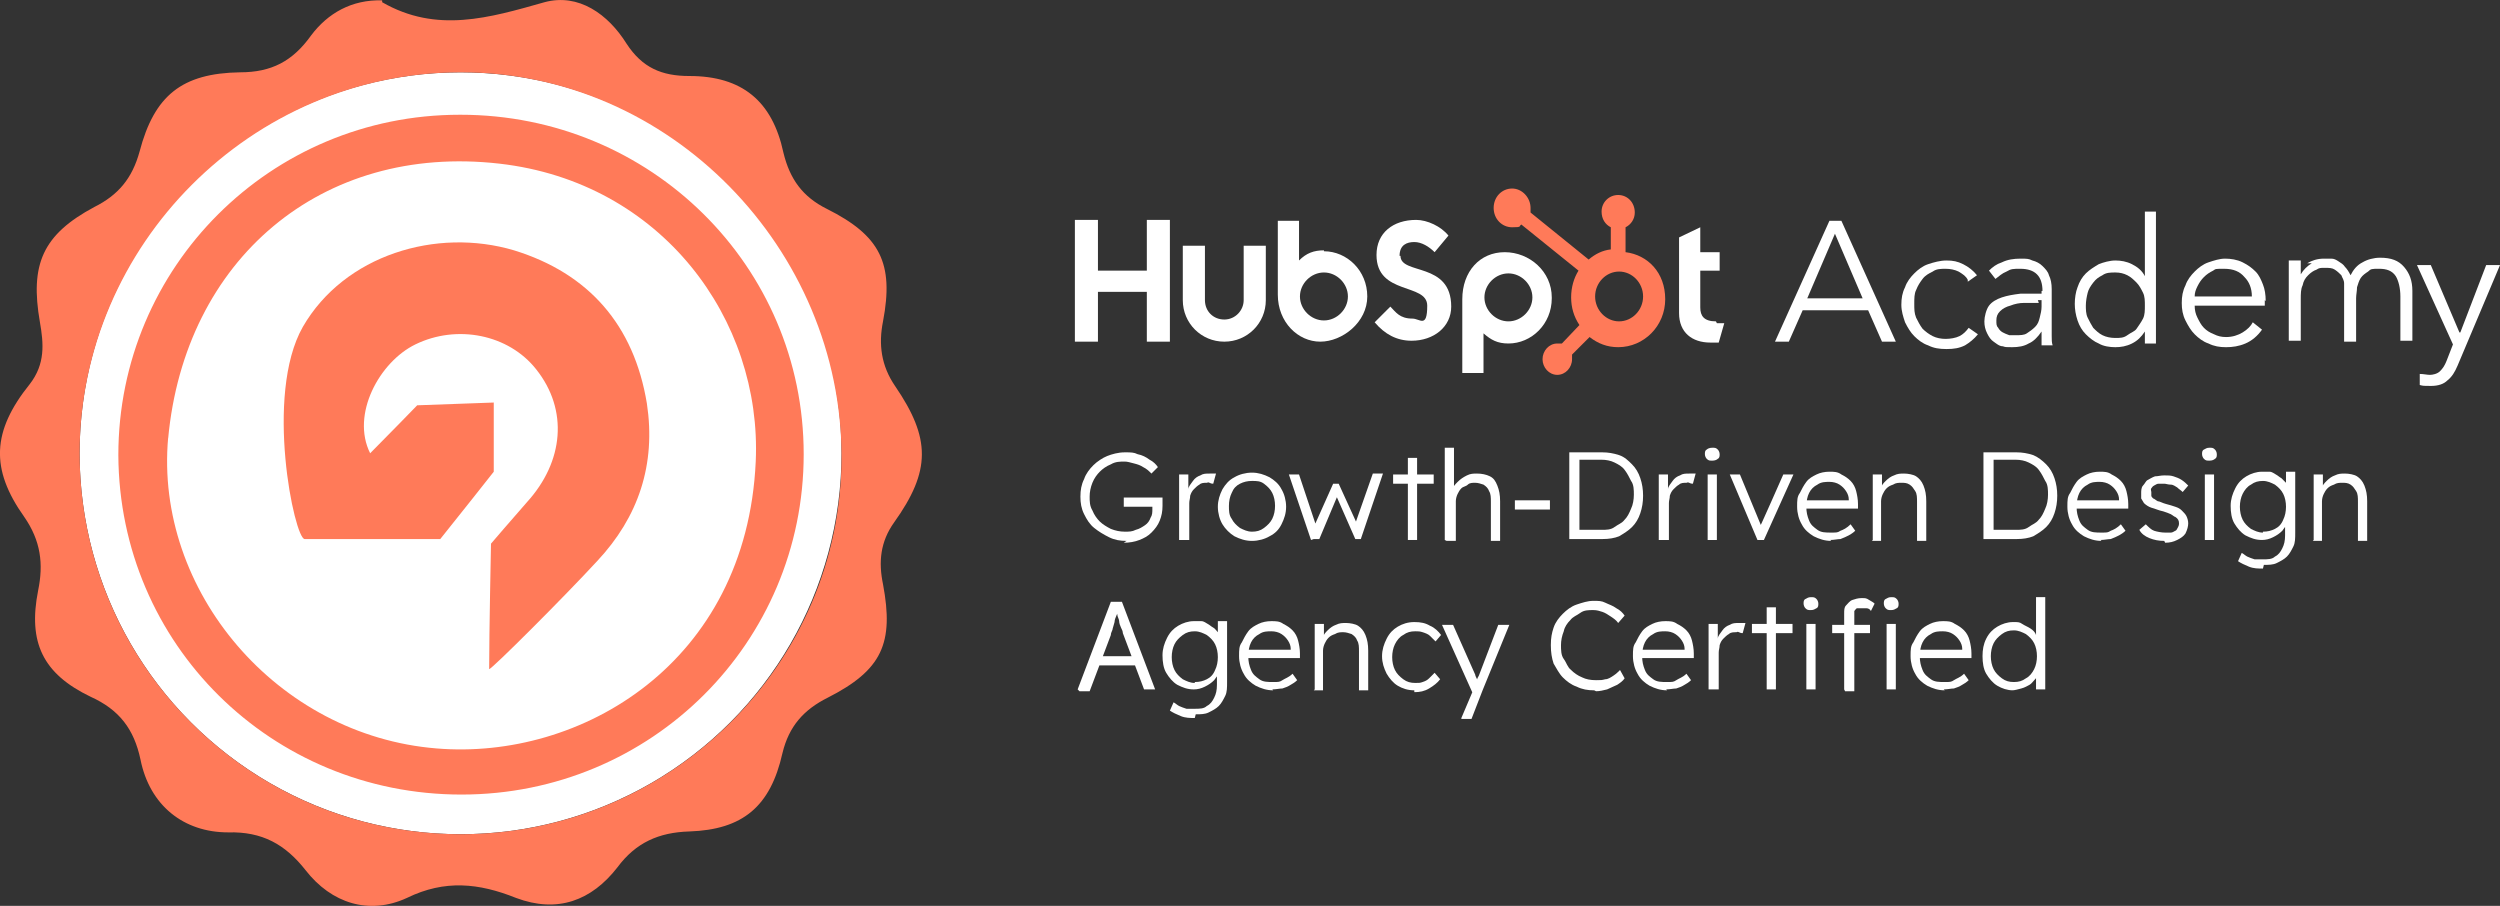 <?xml version="1.0" encoding="UTF-8"?>
<svg id="Layer_2" data-name="Layer 2" xmlns="http://www.w3.org/2000/svg" viewBox="0 0 271.03 98.21">
  <rect x="0" y="0" width="271.03" height="98.21" fill="#333333" stroke="none"/>
  <defs>
    <style>
      .cls-1, .cls-2 {
        fill: #ff7a59;
      }

      .cls-1, .cls-2, .cls-3, .cls-4 {
        stroke-width: 0px;
      }

      .cls-1, .cls-3 {
        fill-rule: evenodd;
      }

      .cls-3, .cls-4 {
        fill: #fff;
      }
    </style>
  </defs>
  <g id="Layer_2-2" data-name="Layer 2">
    <circle class="cls-4" cx="49.93" cy="49.14" r="41.3"/>
    <g>
      <g id="LOGO-">
        <polyline id="Fill-1" class="cls-3" points="124.33 23.84 124.33 29.34 119.03 29.34 119.03 23.84 116.53 23.84 116.53 37.04 119.03 37.04 119.03 31.64 124.33 31.64 124.33 37.04 126.83 37.04 126.83 23.84"/>
        <path id="Fill-2" class="cls-3" d="M134.83,32.54c0,1.1-.9,2.1-2.1,2.1s-2.1-.9-2.1-2.1v-5.9h-2.4v5.9c0,2.5,2,4.5,4.5,4.5s4.5-2,4.5-4.5v-5.9h-2.4"/>
        <path id="Fill-3" class="cls-3" d="M151.73,27.74c0-1.2.8-1.5,1.6-1.5s1.6.5,2.2,1.1l1.5-1.8c-.8-1-2.3-1.7-3.5-1.7-2.5,0-4.3,1.4-4.3,3.8,0,4.4,5.5,3,5.5,5.5s-.8,1.4-1.6,1.4c-1.4,0-1.8-.7-2.4-1.3l-1.7,1.7c1.1,1.3,2.4,2,4,2,2.4,0,4.3-1.5,4.3-3.7,0-4.9-5.5-3.4-5.5-5.5"/>
        <path id="Fill-4" class="cls-3" d="M186.03,34.84c-1.3,0-1.7-.6-1.7-1.5v-4h2.1v-2h-2.1v-2.7l-2.3,1.1v8.2c0,2.1,1.4,3.2,3.4,3.2s.7,0,.9,0l.6-2.1h-.8"/>
        <path id="Fill-5" class="cls-3" d="M143.53,34.74c-1.4,0-2.6-1.2-2.6-2.6s1.2-2.6,2.6-2.6,2.6,1.2,2.6,2.6-1.2,2.6-2.6,2.6M143.53,27.14c-1.1,0-1.9.3-2.7,1.1v-4.3h-2.3v8c0,3,2.2,5.1,4.6,5.1s5.1-2.1,5.1-4.9-2.2-4.9-4.7-4.9"/>
        <path id="Fill-6" class="cls-3" d="M166.13,32.24c0,1.4-1.2,2.6-2.6,2.6s-2.6-1.2-2.6-2.6,1.2-2.6,2.6-2.6,2.6,1.2,2.6,2.6M168.23,32.24c0-2.8-2.4-4.9-5.1-4.9s-4.6,2.1-4.6,5.1v8h2.3v-4.3c.8.7,1.5,1.1,2.7,1.1,2.5,0,4.7-2.1,4.7-4.9"/>
        <path id="Fill-7" class="cls-1" d="M175.53,34.84c-1.4,0-2.6-1.2-2.6-2.7s1.2-2.7,2.6-2.7,2.6,1.2,2.6,2.7-1.2,2.7-2.6,2.7M176.23,24.64c.6-.3,1-.9,1-1.6h0c0-1.1-.8-1.9-1.8-1.9h0c-1,0-1.8.8-1.8,1.8h0c0,.8.4,1.4,1,1.7v2.4c-.9.1-1.7.5-2.4,1.1l-6.3-5.1v-.5c0-1.1-.9-2.1-2-2.1s-2,.9-2,2.1.9,2.1,2,2.1.7-.1,1-.3l6.2,5c-.5.8-.8,1.8-.8,2.9s.3,2.1.9,3l-1.9,2h-.5c-.9,0-1.6.8-1.6,1.7s.7,1.7,1.6,1.7,1.6-.8,1.6-1.7,0-.3,0-.5l1.9-1.9c.9.7,1.9,1.1,3.1,1.1,2.8,0,5.1-2.3,5.1-5.2s-1.9-4.8-4.3-5.1v-2.4h0v-.3Z"/>
        <path id="Fill-10" class="cls-3" d="M195.93,32.34h6l-3-7-3,7ZM193.93,37.04h-1.5l5.9-13.1h1.3l5.9,13.1h-1.5l-1.5-3.4h-7.1l-1.5,3.4h0Z"/>
        <path id="Fill-11" class="cls-3" d="M213.33,30.34c-.2-.4-.5-.6-1-.9-.4-.2-.9-.3-1.4-.3s-1,0-1.4.3c-.4.2-.8.4-1.1.8s-.5.7-.7,1.2c-.2.4-.2.9-.2,1.5s0,1,.2,1.5c.2.4.4.8.7,1.2.3.3.7.6,1.1.8.4.2.9.3,1.4.3s1.1-.1,1.5-.3.7-.5,1-.9l1,.7c-.4.5-.9.9-1.4,1.2-.6.3-1.2.4-2,.4s-1.4-.1-2-.4c-.6-.2-1.1-.6-1.5-1s-.7-.9-1-1.5c-.2-.6-.4-1.2-.4-1.9s.1-1.3.4-1.9c.2-.6.6-1.1,1-1.5s.9-.8,1.5-1,1.3-.4,2-.4,1.2.1,1.8.4,1.1.7,1.5,1.2l-1,.7"/>
        <path id="Fill-12" class="cls-3" d="M221.03,32.84h-1.6c-.5,0-1,.1-1.5.3-.4.1-.8.3-1.1.6s-.4.6-.4,1,0,.6.2.8c.1.2.3.4.5.5s.4.2.7.3h.7c.5,0,.9,0,1.2-.2s.6-.4.9-.7.4-.6.5-1,.2-.8.2-1.2v-.7h-.4l.1.3ZM221.43,31.54c0-.8-.2-1.4-.6-1.8s-1-.6-1.8-.6-1,0-1.5.3c-.5.2-.8.5-1.2.8l-.7-.9c.4-.4.8-.7,1.4-.9.6-.3,1.3-.4,2-.4s.9,0,1.3.2c.4.1.8.3,1.1.6s.6.6.7,1c.2.4.3.9.3,1.5v5.1c0,.4,0,.7.1,1h-1.2v-1.5h0c-.4.6-.9,1.1-1.4,1.3-.5.3-1.1.4-1.8.4s-.7,0-1-.1c-.4,0-.7-.3-1-.5s-.5-.5-.7-.9-.3-.8-.3-1.3.2-1.3.5-1.7.8-.7,1.4-.9c.6-.2,1.2-.3,2-.4h2.3v-.3h.1Z"/>
        <path id="Fill-13" class="cls-3" d="M226.13,33.04c0,.5,0,1,.2,1.4s.4.8.6,1.1c.3.3.6.6,1,.8s.9.3,1.4.3.9,0,1.3-.3.8-.4,1-.7.5-.7.7-1.1.2-.9.2-1.4,0-1-.2-1.4-.4-.8-.7-1.1-.6-.6-1-.8-.8-.3-1.3-.3-1,0-1.4.3c-.4.2-.7.4-1,.8s-.5.7-.6,1.1-.2.9-.2,1.4h0v-.1ZM232.53,35.94c-.4.6-.8,1-1.4,1.3-.6.3-1.2.4-1.8.4s-1.3-.1-1.8-.4c-.5-.2-1-.6-1.4-1s-.7-.9-.9-1.5-.3-1.2-.3-1.8.1-1.3.3-1.8c.2-.6.5-1.1.9-1.5s.9-.7,1.4-1c.5-.2,1.2-.4,1.8-.4s1.2.1,1.8.4c.6.3,1.1.7,1.4,1.3h0v-7h1.2v14.3h-1.2v-1.5h0v.2Z"/>
        <path id="Fill-14" class="cls-3" d="M244.13,32.14c0-.9-.3-1.6-.8-2.1-.5-.6-1.2-.9-2.2-.9s-.9,0-1.2.2c-.4.2-.7.4-1,.7s-.5.6-.7,1-.3.7-.3,1.1h6.2ZM245.53,32.54v.6h-7.6c0,.5.1.9.3,1.3.2.4.4.8.7,1.1s.6.5,1.1.7c.4.2.8.3,1.3.3.7,0,1.3-.2,1.8-.5s.9-.7,1.1-1.1l1,.8c-.5.7-1.1,1.2-1.8,1.5s-1.4.4-2.1.4-1.3-.1-1.9-.4c-.6-.2-1.1-.6-1.5-1s-.7-.9-1-1.5-.4-1.2-.4-1.9.1-1.3.4-1.9c.2-.6.6-1.1,1-1.5s.9-.8,1.5-1,1.2-.4,1.8-.4,1.3.1,1.9.4,1,.6,1.4,1,.6.9.8,1.4.3,1.1.3,1.8h0l-.1-.1Z"/>
        <path id="Fill-15" class="cls-3" d="M250.13,28.54c.5-.3,1.1-.5,1.8-.5h.8c.3,0,.5.1.8.3s.5.3.7.6c.2.2.4.5.6.9.3-.6.7-1.1,1.3-1.4.5-.3,1.2-.5,1.9-.5,1.2,0,2,.3,2.6,1s.9,1.5.9,2.6v5.4h-1.3v-4.8c0-.9-.2-1.7-.5-2.2-.4-.6-1-.8-1.8-.8s-.9,0-1.2.3c-.3.2-.6.4-.8.7s-.3.7-.4,1c0,.4-.1.8-.1,1.2v4.7h-1.3v-6.3c0-.4-.2-.6-.3-.9-.2-.2-.4-.4-.7-.6s-.6-.2-1.1-.2-.6,0-.9.2c-.3.1-.6.3-.9.6-.3.3-.5.6-.6,1.1-.2.4-.2.9-.2,1.5v4.5h-1.3v-8.7h1.3v1.5h0c.3-.5.7-.9,1.2-1.2"/>
        <path id="Fill-16" class="cls-3" d="M266.73,36.04h0l2.8-7.3h1.5l-4.6,10.9c-.3.7-.6,1.2-1.1,1.6-.4.4-1,.6-1.8.6s-.8,0-1.2-.1v-1.2c.4,0,.8.1,1.1.1s.8-.1,1.1-.4.5-.6.7-1.1l.7-1.8-3.9-8.6h1.5l3.1,7.3"/>
      </g>
      <g>
        <path class="cls-4" d="M122.13,58.64c-.7,0-1.3-.1-1.9-.4s-1.1-.6-1.6-1-.8-.9-1.1-1.5-.4-1.2-.4-1.9.1-1.3.4-1.9c.2-.6.6-1.1,1-1.5s1-.8,1.5-1,1.2-.4,1.9-.4,1,0,1.4.2c.5.1.9.3,1.3.6.4.2.7.5.9.8l-.7.7c-.3-.3-.5-.5-.9-.7-.3-.2-.6-.3-1-.4s-.7-.2-1-.2c-.5,0-1,0-1.5.3-.5.2-.9.5-1.2.8s-.6.7-.8,1.2-.3,1-.3,1.5,0,1,.3,1.5c.2.5.5.9.8,1.2s.8.6,1.2.8c.5.2,1,.3,1.5.3s.8,0,1.2-.2c.4-.1.7-.3,1-.5s.5-.5.6-.8c.2-.3.2-.6.2-1v-.5l.2.3h-3.3v-1h4.2v.9c0,.6-.1,1.1-.3,1.6s-.5.9-.9,1.3-.8.6-1.3.8-1.1.3-1.7.3h0l.3-.2Z"/>
        <path class="cls-4" d="M127.83,58.54v-7.1h1v1.9-.3c0-.3.3-.6.5-.9.2-.3.5-.5.8-.6.3-.2.6-.2,1-.2h.7l-.3,1.1c-.1,0-.2,0-.4-.1s-.2,0-.3,0c-.3,0-.6,0-.8.2-.2.1-.4.3-.6.5-.2.2-.3.4-.4.7,0,.3-.1.5-.1.8v4h-1.1Z"/>
        <path class="cls-4" d="M135.73,58.64c-.7,0-1.3-.2-1.9-.5-.5-.3-1-.8-1.3-1.3s-.5-1.2-.5-1.9.2-1.3.5-1.9c.3-.5.7-1,1.3-1.3.5-.3,1.2-.5,1.9-.5s1.3.2,1.9.5c.5.3,1,.7,1.3,1.3.3.5.5,1.2.5,1.9s-.2,1.3-.5,1.9-.7,1-1.3,1.3c-.5.3-1.2.5-1.9.5ZM135.73,57.64c.5,0,.9-.1,1.3-.4s.7-.6.9-1c.2-.4.3-.9.3-1.4s-.1-1-.3-1.4-.5-.7-.9-1-.8-.3-1.3-.3-.9.1-1.3.3-.7.5-.9,1c-.2.4-.3.9-.3,1.4s0,1,.3,1.4c.2.4.5.7.9,1,.4.2.8.4,1.3.4h0Z"/>
        <path class="cls-4" d="M142.13,58.54l-2.4-7.1h1.1l1.9,5.7h-.3l2.1-4.7h.6l2.1,4.6h-.4l2-5.7h1.1l-2.4,7.1h-.6l-2.2-5h.4l-2.1,5h-.6l-.3.1Z"/>
        <path class="cls-4" d="M151.03,52.44v-1h4.4v1h-4.4ZM152.63,58.54v-8.9h1v8.9h-1Z"/>
        <path class="cls-4" d="M156.63,58.54v-10h1v4.5l-.2.2c0-.4.3-.7.6-1s.6-.5,1-.7.7-.2,1.1-.2c.5,0,1,.1,1.4.3s.6.5.8,1,.3,1,.3,1.7v4.3h-1v-4.2c0-.5,0-.9-.2-1.2-.1-.3-.3-.5-.6-.7-.3-.1-.6-.2-.9-.2s-.6,0-.8.2-.5.2-.7.4-.3.4-.4.6c-.1.2-.2.5-.2.8v4.3h-1l-.2-.1Z"/>
        <path class="cls-4" d="M164.23,55.24v-1h3.8v1h-3.8Z"/>
        <path class="cls-4" d="M170.13,58.54v-9.5h3.6c.6,0,1.2.1,1.8.3s1,.6,1.4,1,.7.9.9,1.5c.2.6.3,1.2.3,1.9s-.1,1.3-.3,1.9-.5,1.1-.9,1.5-.9.7-1.4,1c-.5.2-1.1.3-1.8.3h-3.6v.1ZM171.23,57.64v-.2c-.1,0,2.4,0,2.4,0,.5,0,1,0,1.4-.3s.8-.4,1.1-.8c.3-.3.5-.7.7-1.2.2-.4.3-1,.3-1.5s0-1.1-.3-1.5c-.2-.4-.4-.8-.7-1.2s-.7-.6-1.1-.8-.9-.3-1.4-.3h-2.6l.2-.2v8Z"/>
        <path class="cls-4" d="M179.83,58.54v-7.1h1v1.9-.3c0-.3.3-.6.5-.9.2-.3.5-.5.8-.6.3-.2.6-.2,1-.2h.7l-.3,1.1c-.1,0-.2,0-.4-.1s-.2,0-.3,0c-.3,0-.6,0-.8.2-.2.1-.4.3-.6.5s-.3.4-.4.7c0,.3-.1.5-.1.8v4h-1.1Z"/>
        <path class="cls-4" d="M185.63,49.94c-.3,0-.4,0-.6-.2-.1-.1-.2-.3-.2-.5s0-.4.2-.5c.1-.1.3-.2.6-.2s.4,0,.6.2c.1.1.2.3.2.5s0,.4-.2.5c-.1.1-.3.2-.6.2h0ZM185.13,58.54v-7.1h1v7.1h-1Z"/>
        <path class="cls-4" d="M190.53,58.54l-3-7.1h1.1l2.4,5.8h-.3c0,.1,2.6-5.8,2.6-5.8h1.1l-3.2,7.1h-.7Z"/>
        <path class="cls-4" d="M198.53,58.64c-.7,0-1.3-.2-1.9-.5-.5-.3-1-.7-1.3-1.3-.3-.5-.5-1.2-.5-1.9s0-1.1.3-1.5c.2-.4.4-.8.7-1.2s.7-.6,1.1-.8.9-.3,1.4-.3.9,0,1.3.3c.4.2.7.4,1,.7s.5.7.6,1.1.2.9.2,1.4v.5h-5.9v-.9c-.1,0,5.1,0,5.1,0l-.2.2v-.3c0-.3-.1-.6-.3-.9-.2-.3-.4-.5-.7-.7s-.7-.3-1.1-.3-.9,0-1.3.3c-.4.2-.7.5-.9.9s-.3.9-.3,1.5.1,1,.3,1.5.5.7.9,1,.9.3,1.5.3.7,0,1-.2c.3-.1.7-.3,1.1-.7l.5.7c-.2.2-.5.4-.7.5s-.6.3-.9.4c-.3,0-.7.1-1.1.1h0l.1.1Z"/>
        <path class="cls-4" d="M203.03,58.54v-7.1h1v1.5h-.1c0-.3.3-.6.5-.8.3-.3.6-.5.9-.6.4-.2.7-.2,1.1-.2s1,.1,1.3.3.6.5.8,1,.3,1,.3,1.7v4.3h-1v-4.2c0-.5,0-.9-.2-1.2s-.3-.5-.6-.7-.6-.2-.9-.2-.6,0-.9.2c-.3.1-.5.2-.7.4s-.3.4-.4.6c-.1.2-.2.5-.2.8v4.3h-1l.1-.1Z"/>
        <path class="cls-4" d="M215.03,58.54v-9.5h3.6c.6,0,1.2.1,1.8.3.5.2,1,.6,1.4,1s.7.9.9,1.5.3,1.2.3,1.9-.1,1.3-.3,1.9-.5,1.1-.9,1.5-.9.7-1.4,1c-.5.2-1.1.3-1.8.3h-3.6v.1ZM216.13,57.64v-.2c-.1,0,2.4,0,2.4,0,.5,0,1,0,1.4-.3s.8-.4,1.1-.8c.3-.3.5-.7.7-1.2.2-.4.3-1,.3-1.5s0-1.1-.3-1.5c-.2-.4-.4-.8-.7-1.2s-.7-.6-1.1-.8-.9-.3-1.4-.3h-2.6l.2-.2v8Z"/>
        <path class="cls-4" d="M227.83,58.64c-.7,0-1.3-.2-1.9-.5-.5-.3-1-.7-1.3-1.3-.3-.5-.5-1.2-.5-1.9s0-1.1.3-1.5c.2-.4.4-.8.7-1.2s.7-.6,1.1-.8c.4-.2.9-.3,1.4-.3s.9,0,1.3.3c.4.2.7.4,1,.7s.5.7.6,1.1.2.9.2,1.4v.5h-5.9v-.9c-.1,0,5.1,0,5.1,0l-.2.2v-.3c0-.3-.1-.6-.3-.9-.2-.3-.4-.5-.7-.7s-.7-.3-1.1-.3-.9,0-1.3.3c-.4.2-.7.5-.9.9s-.3.9-.3,1.5.1,1,.3,1.5.5.7.9,1,.9.3,1.5.3.7,0,1-.2c.3-.1.7-.3,1.1-.7l.5.7c-.2.2-.5.4-.7.5s-.6.3-.9.4c-.3,0-.7.1-1.1.1h0l.1.1Z"/>
        <path class="cls-4" d="M234.63,58.64c-.6,0-1.1-.1-1.6-.3s-.9-.5-1.1-.9l.7-.6c.3.3.6.6.9.7s.8.2,1.2.2h.6c.2,0,.3-.1.5-.2.1,0,.2-.2.3-.4s.1-.3.1-.4c0-.3-.1-.5-.4-.7-.1,0-.3-.2-.5-.3s-.5-.2-.8-.3c-.5-.1-.9-.3-1.3-.4-.3-.1-.6-.3-.8-.5-.1-.2-.2-.3-.3-.5v-.6c0-.2,0-.6.2-.8s.3-.5.5-.6.5-.3.8-.4c.3,0,.6-.1,1-.1s.7,0,1,.1.6.2.9.4c.3.2.5.4.7.6l-.6.7c-.2-.2-.4-.3-.6-.5-.2-.1-.4-.3-.7-.3s-.5-.1-.7-.1h-.6c-.2,0-.3.1-.5.2s-.2.2-.3.3,0,.3,0,.4v.4c0,.1.1.2.2.3.1,0,.3.2.5.3.2,0,.5.2.9.3s.7.2,1,.3.5.2.7.4.4.4.5.6.2.5.2.8-.1.7-.3,1.1c-.2.3-.5.5-.9.7s-.8.3-1.3.3h0l-.1-.2Z"/>
        <path class="cls-4" d="M239.53,49.94c-.3,0-.4,0-.6-.2-.1-.1-.2-.3-.2-.5s0-.4.2-.5.3-.2.6-.2.4,0,.6.2c.1.1.2.3.2.5s0,.4-.2.5c-.1.1-.3.2-.6.2h0ZM239.03,58.54v-7.1h1v7.1h-1Z"/>
        <path class="cls-4" d="M245.33,61.64c-.5,0-1,0-1.5-.2s-.9-.4-1.2-.6l.4-.9c.2.1.4.3.6.4.2.1.5.2.8.3h.9c.5,0,1,0,1.3-.3.4-.2.6-.5.8-.9s.3-.8.3-1.4v-1.4h.2c0,.3-.3.6-.5.9-.3.3-.6.5-1,.7s-.8.3-1.2.3c-.7,0-1.2-.2-1.8-.5-.5-.3-.9-.8-1.2-1.3s-.4-1.2-.4-1.9.2-1.3.5-1.9c.3-.6.7-1,1.2-1.3s1.1-.5,1.7-.5h.8c.3,0,.5.2.7.3s.4.3.6.4l.5.5c.2.2.2.4.3.6h-.3v-1.8h1v6.6c0,.6,0,1.1-.2,1.5s-.4.8-.7,1.1-.7.5-1.1.7-.9.2-1.4.2h0l-.1.4ZM245.33,57.64c.5,0,.9-.1,1.3-.3s.7-.5.9-1c.2-.4.3-.9.3-1.4s-.1-1-.3-1.4-.5-.7-.9-1c-.4-.2-.8-.4-1.3-.4s-.9.1-1.3.4c-.4.2-.7.6-.9,1s-.3.9-.3,1.4.1,1,.3,1.4.5.7.9,1c.4.2.8.4,1.3.4h0v-.1Z"/>
        <path class="cls-4" d="M250.83,58.54v-7.1h1v1.5h-.1c0-.3.3-.6.5-.8.3-.3.6-.5.9-.6.4-.2.7-.2,1.1-.2s1,.1,1.3.3.6.5.8,1,.3,1,.3,1.7v4.3h-1v-4.2c0-.5,0-.9-.2-1.2s-.3-.5-.6-.7-.6-.2-.9-.2-.6,0-.9.2c-.3.1-.5.2-.7.4s-.3.4-.4.6c-.1.2-.2.5-.2.8v4.3h-1l.1-.1Z"/>
        <path class="cls-4" d="M116.83,74.74l3.6-9.5h1.2l3.6,9.5h-1.2l-2.3-6.1c0-.2-.1-.4-.2-.6s-.2-.5-.2-.7-.2-.5-.2-.7-.1-.4-.2-.6h.3c0,.2-.1.5-.2.7s-.2.5-.2.7l-.2.7c0,.2-.2.4-.2.7l-2.3,6.1h-1.1l-.2-.2ZM118.33,72.14l.4-1h4.5l.4,1h-5.3Z"/>
        <path class="cls-4" d="M129.53,77.84c-.5,0-1,0-1.5-.2s-.9-.4-1.2-.6l.4-.9c.2.1.4.3.6.4s.5.2.8.3h.9c.5,0,1,0,1.3-.3.4-.2.6-.5.8-.9s.3-.8.3-1.4v-1.4h.2c0,.3-.3.6-.5.9-.3.3-.6.5-1,.7s-.8.3-1.2.3c-.7,0-1.2-.2-1.8-.5-.5-.3-.9-.8-1.2-1.3s-.4-1.2-.4-1.9.2-1.3.5-1.9.7-1,1.2-1.3,1.1-.5,1.7-.5h.8c.3,0,.5.2.7.3s.4.3.6.4.3.3.5.5l.3.6h-.3v-1.8h1v6.6c0,.6,0,1.1-.2,1.5s-.4.8-.7,1.1c-.3.3-.7.5-1.1.7s-.9.2-1.4.2h0l-.1.4ZM129.53,73.94c.5,0,.9-.1,1.3-.3s.7-.5.9-1c.2-.4.3-.9.3-1.4s-.1-1-.3-1.4-.5-.7-.9-1c-.4-.2-.8-.4-1.3-.4s-.9.1-1.3.4-.7.6-.9,1-.3.9-.3,1.4.1,1,.3,1.4.5.7.9,1c.4.2.8.4,1.3.4h0v-.1Z"/>
        <path class="cls-4" d="M138.03,74.84c-.7,0-1.3-.2-1.9-.5-.5-.3-1-.7-1.3-1.3-.3-.5-.5-1.2-.5-1.9s0-1.1.3-1.5c.2-.4.4-.8.7-1.2s.7-.6,1.1-.8.9-.3,1.4-.3.9,0,1.3.3c.4.2.7.4,1,.7s.5.7.6,1.1.2.9.2,1.4v.5h-5.9v-.9c-.1,0,5.1,0,5.1,0l-.2.2v-.3c0-.3-.1-.6-.3-.9-.2-.3-.4-.5-.7-.7s-.7-.3-1.1-.3-.9,0-1.3.3c-.4.2-.7.5-.9.9-.2.4-.3.9-.3,1.5s.1,1,.3,1.5.5.7.9,1,.9.3,1.5.3.7,0,1-.2.7-.3,1.1-.7l.5.7c-.2.2-.5.4-.7.5-.3.2-.6.3-.9.4-.3,0-.7.1-1.1.1h0l.1.1Z"/>
        <path class="cls-4" d="M142.53,74.74v-7.1h1v1.5h-.1c0-.3.3-.6.5-.8.3-.3.6-.5.9-.6.4-.2.7-.2,1.1-.2s1,.1,1.3.3.6.5.8,1,.3,1,.3,1.7v4.3h-1v-4.2c0-.5,0-.9-.2-1.2-.1-.3-.3-.5-.6-.7-.3-.1-.6-.2-.9-.2s-.6,0-.9.2c-.3.1-.5.2-.7.4-.2.2-.3.4-.4.6s-.2.5-.2.8v4.3h-1l.1-.1Z"/>
        <path class="cls-4" d="M153.33,74.84c-.7,0-1.3-.2-1.8-.5s-.9-.8-1.2-1.3c-.3-.6-.5-1.2-.5-1.9s.2-1.3.5-1.9c.3-.6.7-1,1.2-1.3s1.1-.5,1.8-.5,1.2.1,1.7.4c.5.2.9.6,1.2,1l-.6.7-.6-.6c-.2-.2-.5-.3-.8-.4s-.5-.1-.8-.1c-.5,0-.9.1-1.3.4-.4.2-.7.6-.9,1-.2.4-.3.9-.3,1.4s.1,1,.3,1.4c.2.4.5.7.9,1s.8.4,1.3.4.5,0,.8-.1.5-.2.7-.4l.6-.6.6.7c-.3.4-.7.7-1.2,1s-1,.4-1.6.4h0v-.2Z"/>
        <path class="cls-4" d="M158.43,77.84l1.4-3.3v1l-3.5-7.8h1.2l2.4,5.4c0,.1.1.3.2.5s.1.4.2.6h-.4c0-.2.1-.4.2-.5,0-.2.1-.3.2-.5l2.1-5.5h1.2l-2.9,7.1-1.2,3.1h-1.1v-.1Z"/>
        <path class="cls-4" d="M172.83,74.84c-.7,0-1.3-.1-1.9-.4-.6-.2-1.1-.6-1.5-1s-.7-1-1-1.5c-.2-.6-.3-1.2-.3-2s.1-1.3.3-1.9.6-1.1,1-1.5.9-.8,1.5-1,1.2-.4,1.8-.4.9,0,1.3.2.8.3,1.2.6c.4.2.7.5.9.8l-.7.8c-.2-.3-.5-.5-.8-.7s-.6-.4-.9-.5-.6-.2-1-.2c-.5,0-1,0-1.4.3s-.8.4-1.1.8c-.3.3-.6.7-.7,1.2-.2.5-.3,1-.3,1.5s0,1.1.3,1.5.4.9.8,1.2c.3.3.7.6,1.2.8.4.2.9.3,1.5.3s.6,0,1-.1c.3,0,.6-.2.9-.4.3-.2.5-.4.7-.6l.5.9c-.2.3-.5.5-.8.7-.4.2-.7.3-1.1.5-.4.1-.8.2-1.2.2h0l-.2-.1Z"/>
        <path class="cls-4" d="M180.73,74.84c-.7,0-1.3-.2-1.9-.5-.5-.3-1-.7-1.3-1.3-.3-.5-.5-1.2-.5-1.9s0-1.1.3-1.5c.2-.4.4-.8.7-1.2s.7-.6,1.1-.8.9-.3,1.4-.3.9,0,1.3.3c.4.2.7.4,1,.7s.5.7.6,1.1.2.9.2,1.4v.5h-5.9v-.9c-.1,0,5.1,0,5.1,0l-.2.2v-.3c0-.3-.1-.6-.3-.9-.2-.3-.4-.5-.7-.7s-.7-.3-1.1-.3-.9,0-1.3.3c-.4.2-.7.5-.9.9-.2.4-.3.9-.3,1.5s.1,1,.3,1.5.5.7.9,1,.9.3,1.5.3.7,0,1-.2.7-.3,1.1-.7l.5.7c-.2.2-.5.4-.7.5-.3.2-.6.3-.9.4-.3,0-.7.1-1.1.1h0l.1.1Z"/>
        <path class="cls-4" d="M185.23,74.74v-7.1h1v1.9-.3c0-.3.3-.6.5-.9s.5-.5.8-.6c.3-.2.6-.2,1-.2h.7l-.3,1.1c-.1,0-.2,0-.4-.1s-.2,0-.3,0c-.3,0-.6,0-.8.2-.2.1-.4.3-.6.5s-.3.4-.4.7c0,.3-.1.5-.1.8v4h-1.1Z"/>
        <path class="cls-4" d="M189.93,68.64v-1h4.4v1h-4.4ZM191.53,74.74v-8.9h1v8.9h-1Z"/>
        <path class="cls-4" d="M196.33,66.14c-.3,0-.4,0-.6-.2-.1-.1-.2-.3-.2-.5s0-.4.2-.5.3-.2.6-.2.4,0,.6.2c.1.1.2.3.2.5s0,.4-.2.5-.3.2-.6.2h0ZM195.83,74.74v-7.1h1v7.1h-1Z"/>
        <path class="cls-4" d="M198.63,68.64v-.9h4.1v.9h-4.1ZM199.93,74.74v-8.2c0-.4,0-.7.2-.9s.4-.5.7-.6.6-.2,1-.2.5,0,.8.2.4.2.6.4l-.4.8c-.1-.2-.3-.3-.5-.3h-1c-.1,0-.2.2-.3.3v8.7h-1l-.1-.2ZM205.03,66.14c-.3,0-.4,0-.6-.2-.1-.1-.2-.3-.2-.5s0-.4.2-.5.3-.2.6-.2.4,0,.6.2c.1.1.2.3.2.5s0,.4-.2.5-.3.2-.6.2h0ZM204.53,74.74v-7.1h1v7.1h-1Z"/>
        <path class="cls-4" d="M210.83,74.84c-.7,0-1.3-.2-1.9-.5-.5-.3-1-.7-1.3-1.3-.3-.5-.5-1.2-.5-1.9s0-1.1.3-1.5c.2-.4.4-.8.7-1.2s.7-.6,1.1-.8c.4-.2.9-.3,1.4-.3s.9,0,1.3.3c.4.2.7.4,1,.7s.5.7.6,1.1.2.9.2,1.4v.5h-5.9v-.9c-.1,0,5.1,0,5.1,0l-.2.2v-.3c0-.3-.1-.6-.3-.9s-.4-.5-.7-.7-.7-.3-1.1-.3-.9,0-1.3.3c-.4.2-.7.5-.9.9s-.3.9-.3,1.5.1,1,.3,1.5.5.7.9,1,.9.3,1.5.3.7,0,1-.2.7-.3,1.1-.7l.5.7c-.2.2-.5.4-.7.5-.3.2-.6.3-.9.4-.3,0-.7.1-1.1.1h0l.1.1Z"/>
        <path class="cls-4" d="M218.23,74.84c-.6,0-1.2-.2-1.7-.5s-.9-.8-1.2-1.3-.4-1.2-.4-1.9.1-1.3.4-1.9c.3-.6.7-1,1.2-1.3s1.1-.5,1.7-.5.7,0,1,.2.6.3.9.5c.3.2.5.4.6.7.2.3.3.5.3.8h-.3v-4.9h1v10h-1v-1.8h.2c0,.3-.1.5-.3.7s-.4.5-.6.6-.5.3-.9.4-.7.2-1,.2h.1ZM218.33,73.94c.5,0,.9-.1,1.3-.4.4-.2.7-.6.9-1s.3-.9.3-1.4-.1-1-.3-1.4-.5-.7-.9-1c-.4-.2-.8-.4-1.3-.4s-.9.1-1.3.4-.7.6-.9,1-.3.9-.3,1.4.1,1,.3,1.4.5.7.9,1,.8.4,1.3.4Z"/>
      </g>
    </g>
    <g>
      <path class="cls-2" d="M41.43.24c5.9,3.4,11.6,1.7,17.6,0,3.7-1,6.9,1.3,8.9,4.5,1.7,2.6,3.8,3.5,6.8,3.5,5.7,0,9,2.7,10.2,8.3.7,2.9,2.1,4.8,4.7,6.1,5.8,2.9,7.3,5.9,6.1,12.2-.5,2.5-.2,4.8,1.3,7,3.9,5.7,3.9,9.2-.1,14.8-1.5,2.1-1.7,4.3-1.2,6.7,1.2,6.4-.1,9.3-6,12.3-2.6,1.3-4.2,3.1-4.9,6-1.3,5.8-4.3,8.3-10.1,8.5-3.3.1-5.8,1.2-7.8,3.9-2.8,3.6-6.5,5-11,3.3-4-1.6-7.7-2-11.8,0-4.1,1.9-8.2.6-11-3-2.2-2.8-4.7-4.2-8.4-4.1-4.8,0-8.5-2.9-9.5-7.9-.7-3.3-2.3-5.4-5.4-6.8-5.2-2.5-6.8-5.9-5.7-11.5.6-2.9.3-5.4-1.5-8-3.7-5.2-3.5-9.3.6-14.4,1.7-2.2,1.5-4.4,1.1-6.7-1.1-6.3.3-9.5,5.9-12.5,2.6-1.3,4.1-3.1,4.9-6,1.6-6.1,4.6-8.5,10.9-8.6,3.4,0,5.7-1.2,7.7-4C35.53,1.44,38.13-.06,41.43.04h0v.2ZM49.93,90.44c22.7,0,41.3-18.4,41.3-40.9S72.63,7.74,49.83,7.84c-22.6.1-41.1,18.7-41.2,41.2,0,22.9,18.4,41.3,41.2,41.4h.1Z"/>
      <path class="cls-2" d="M49.93,12.44c20.6,0,37.2,16.4,37.2,36.8s-16.5,36.9-37.1,36.9S12.93,69.84,12.83,49.34c0-20.4,16.5-36.9,37-36.9h.1ZM18.23,47.44c-1.5,16.6,11.8,32.3,29.1,33.7,15.6,1.3,33.6-9.2,34.6-31.1.7-15.4-10.2-30.3-27.8-32.3-19.3-2.2-34.1,10.4-35.9,29.8h0v-.1Z"/>
      <path class="cls-2" d="M53.03,72.54c0-3.9.2-13.6.2-13.6,0,0,2.4-2.8,3.9-4.5,4-4.4,4.5-10,1-14.4-3-3.8-8.6-4.9-13.1-2.7-3.9,1.9-7,7.6-4.9,11.8,1.8-1.8,5.1-5.2,5.1-5.2l8.3-.3v7.5s-4.5,5.7-5.8,7.3h-14.7c-1.1,0-4.4-15.6-.2-23,4.5-7.8,14.5-10.8,22.9-8.3,8.1,2.5,13,8.1,14.4,16.6,1,6.6-.9,12.3-5.4,17.1-3.5,3.8-11.5,11.8-11.7,11.7h0Z"/>
    </g>
  </g>
</svg>